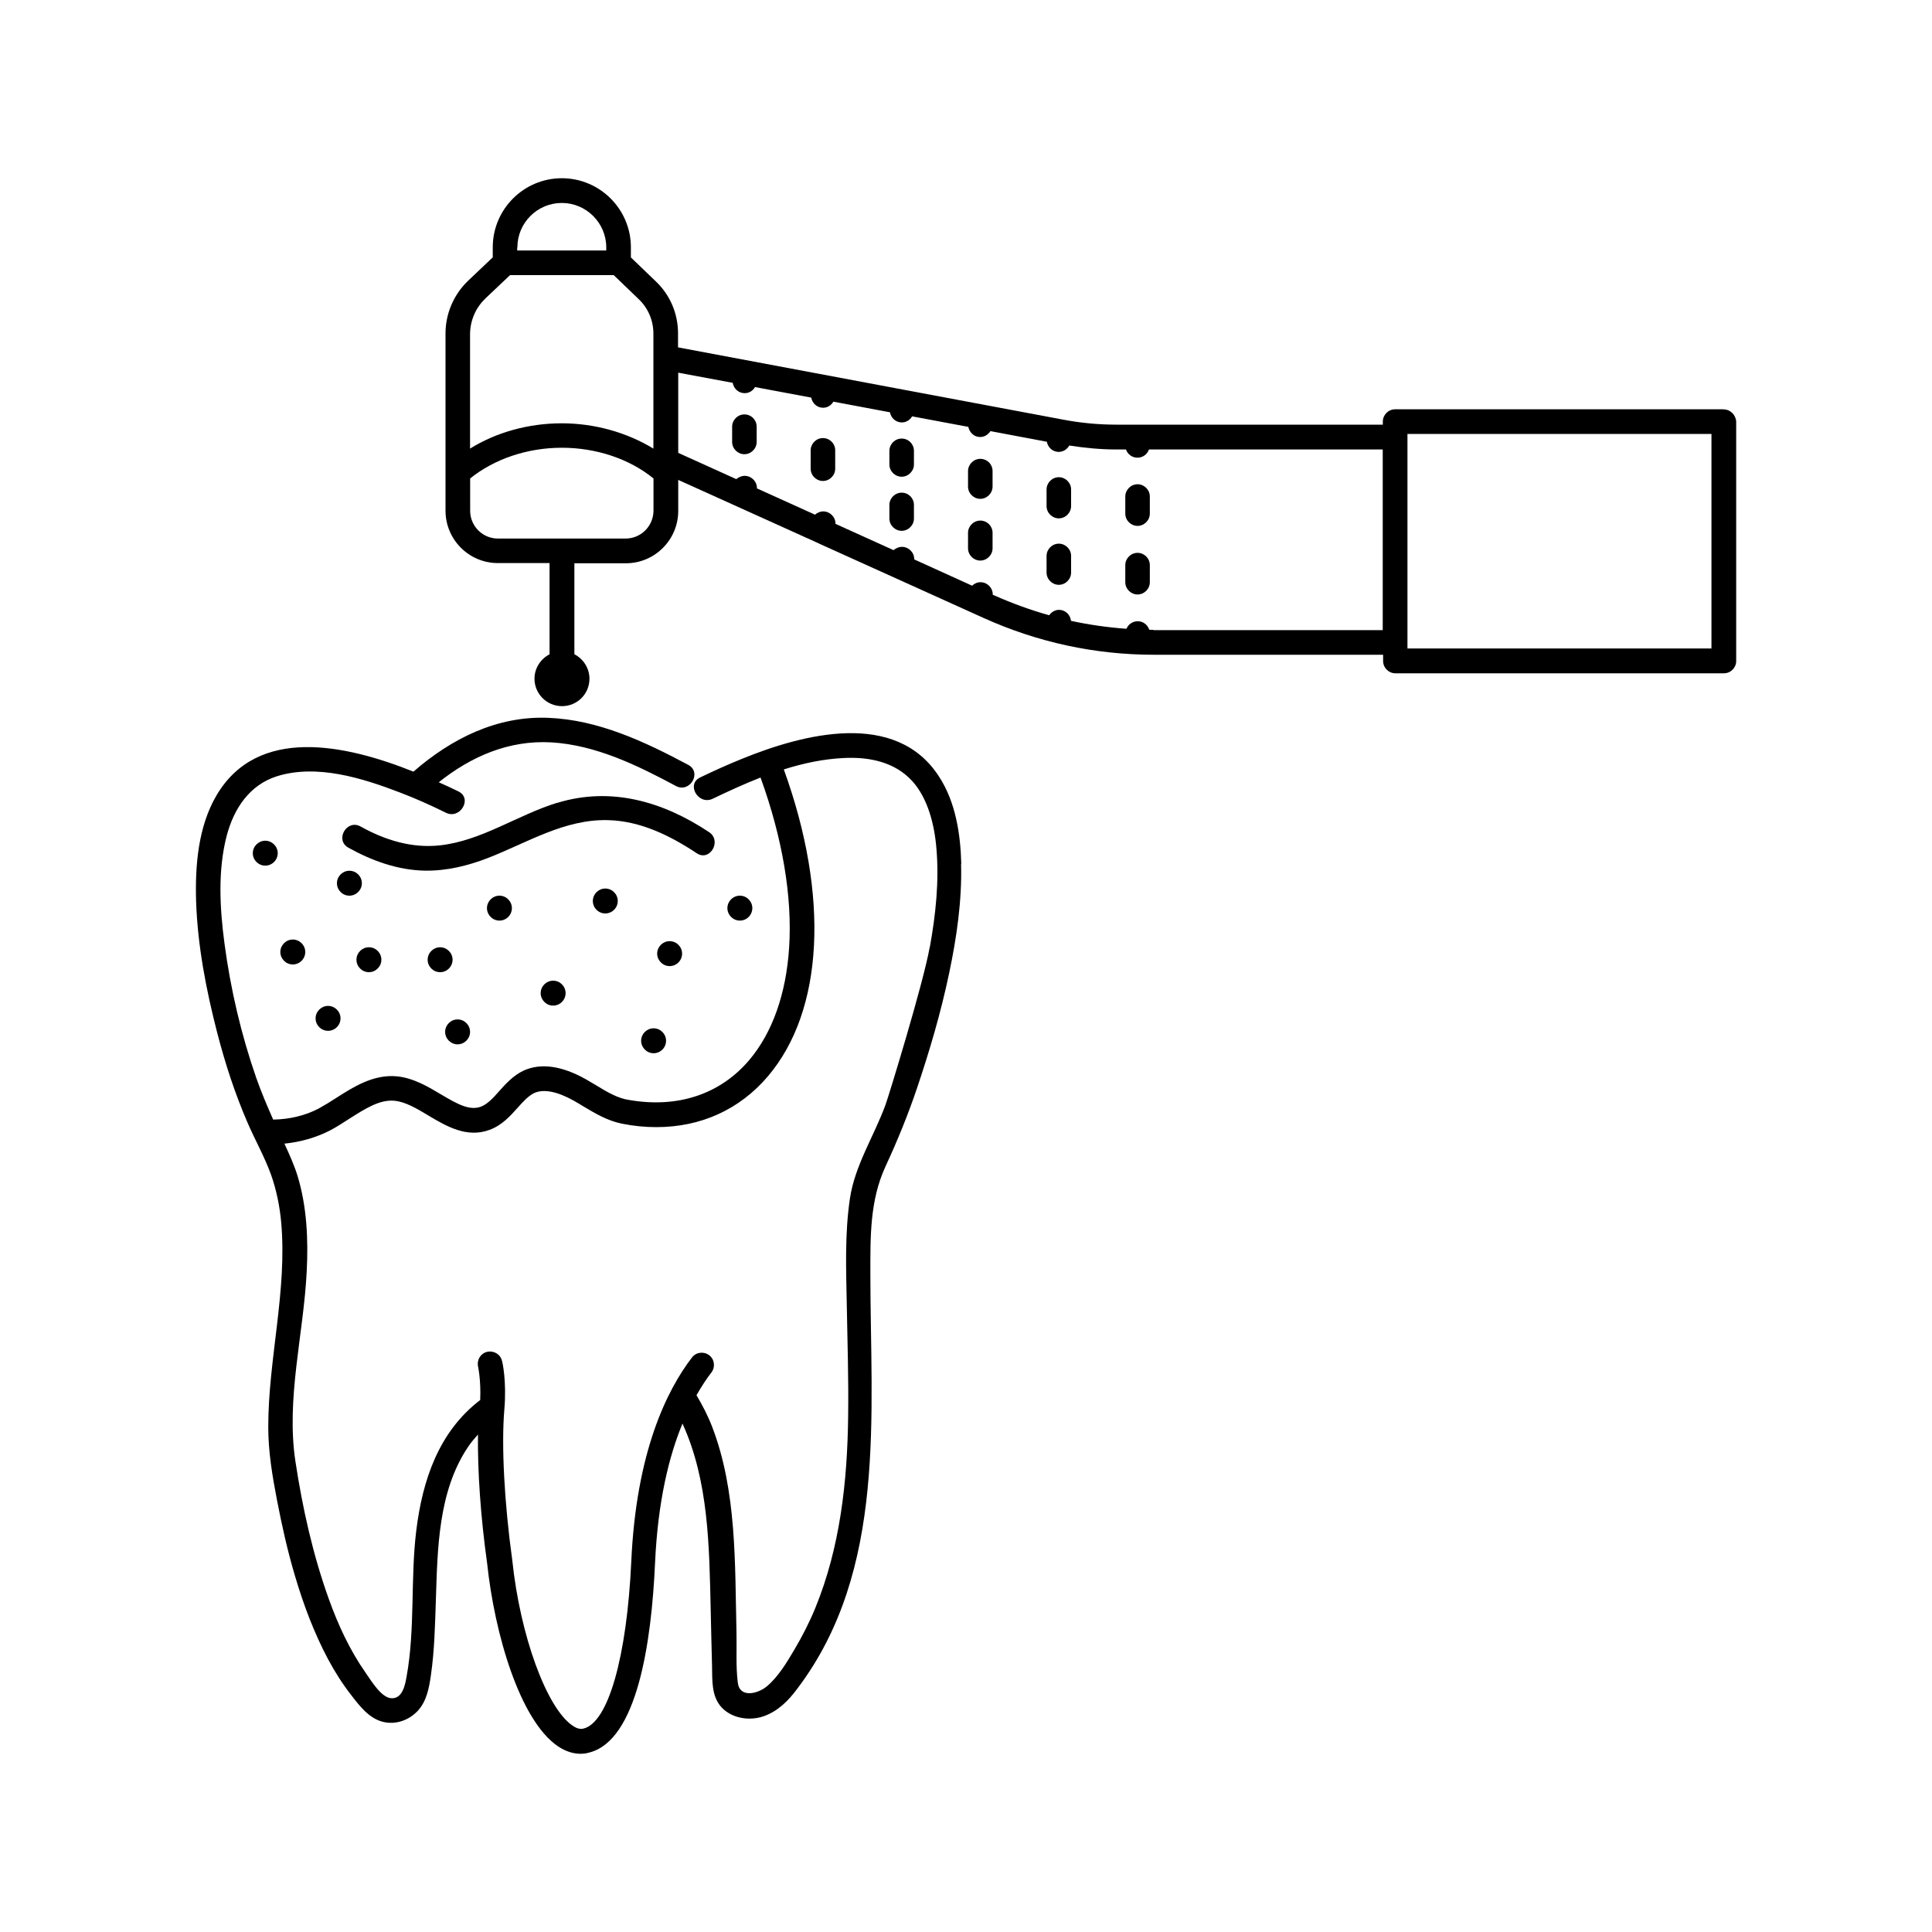 <?xml version="1.0" encoding="UTF-8"?>
<svg xmlns="http://www.w3.org/2000/svg" id="Warstwa_1" data-name="Warstwa 1" viewBox="0 0 200 200">
  <path d="m117.76,57.23c-.7,0-1.27.58-1.27,1.27v1.77c0,.7.58,1.27,1.27,1.27s1.27-.58,1.27-1.27v-1.77c0-.7-.58-1.27-1.27-1.27Z"></path>
  <path d="m117.76,50.13c-.7,0-1.27.58-1.27,1.27v1.77c0,.7.58,1.27,1.27,1.27s1.27-.58,1.27-1.27v-1.77c0-.7-.58-1.27-1.27-1.27Z"></path>
  <path d="m109.61,56.28c-.7,0-1.27.58-1.27,1.27v1.72c0,.7.58,1.27,1.27,1.27s1.27-.58,1.27-1.27v-1.72c0-.7-.58-1.27-1.27-1.27Z"></path>
  <path d="m109.61,49.4c-.7,0-1.27.58-1.27,1.27v1.72c0,.7.58,1.27,1.27,1.27s1.27-.58,1.27-1.27v-1.72c0-.7-.58-1.27-1.27-1.27Z"></path>
  <path d="m101.48,53.89c-.7,0-1.27.58-1.27,1.27v1.6c0,.7.58,1.27,1.27,1.27s1.27-.58,1.27-1.27v-1.6c0-.7-.56-1.27-1.27-1.27Z"></path>
  <path d="m101.48,47.5c-.7,0-1.27.58-1.27,1.27v1.6c0,.7.58,1.27,1.27,1.27s1.27-.58,1.27-1.27v-1.6c0-.71-.56-1.27-1.27-1.27h0Z"></path>
  <path d="m93.34,45.4c-.7,0-1.27.58-1.27,1.27v1.41c0,.7.58,1.27,1.27,1.27s1.27-.58,1.27-1.27v-1.41c0-.7-.56-1.27-1.27-1.27Z"></path>
  <path d="m93.34,51c-.7,0-1.27.58-1.27,1.27v1.41c0,.7.58,1.27,1.27,1.27s1.27-.58,1.27-1.27v-1.41c0-.7-.56-1.27-1.27-1.27Z"></path>
  <path d="m85.19,45.35c-.7,0-1.27.58-1.27,1.27v1.9c0,.7.58,1.27,1.27,1.27s1.27-.58,1.27-1.27v-1.9c0-.7-.56-1.27-1.27-1.27h0Z"></path>
  <path d="m77.06,42.9c-.7,0-1.27.58-1.27,1.27v1.58c0,.7.58,1.27,1.27,1.27s1.27-.58,1.27-1.27v-1.58c0-.7-.56-1.27-1.27-1.27Z"></path>
  <path d="m50.41,94.01c0,.7.58,1.29,1.29,1.29s1.29-.58,1.29-1.29-.58-1.29-1.29-1.29-1.29.59-1.29,1.29Z"></path>
  <path d="m47.37,108.11c.7,0,1.29-.58,1.29-1.29s-.58-1.29-1.29-1.29-1.29.58-1.29,1.29c0,.71.59,1.29,1.29,1.29h0Z"></path>
  <path d="m36.17,92.72c.7,0,1.29-.58,1.29-1.29s-.58-1.29-1.29-1.29-1.29.58-1.29,1.29.58,1.29,1.29,1.29Z"></path>
  <path d="m45.56,98.06c-.7,0-1.29.58-1.29,1.29s.58,1.29,1.29,1.29,1.29-.58,1.29-1.29-.59-1.29-1.29-1.29Z"></path>
  <path d="m55.97,102.81c0,.7.58,1.29,1.29,1.29s1.29-.58,1.29-1.29-.58-1.29-1.29-1.29-1.29.58-1.29,1.29Z"></path>
  <path d="m66.37,107.74c0,.7.58,1.29,1.29,1.29s1.29-.58,1.29-1.29-.58-1.29-1.29-1.29-1.29.58-1.29,1.29Z"></path>
  <path d="m68.03,98.72c0,.7.58,1.29,1.29,1.29s1.29-.58,1.29-1.29-.58-1.29-1.29-1.29-1.29.58-1.29,1.29Z"></path>
  <path d="m75.3,94.01c0,.7.58,1.29,1.29,1.29s1.29-.58,1.29-1.29-.58-1.29-1.29-1.29-1.29.58-1.29,1.29Z"></path>
  <path d="m29.02,98.55c0,.7.58,1.29,1.29,1.29s1.29-.58,1.29-1.29-.58-1.29-1.29-1.29-1.29.59-1.29,1.29Z"></path>
  <path d="m33.96,104.13c-.7,0-1.29.58-1.29,1.29s.58,1.29,1.29,1.29,1.29-.58,1.29-1.29-.59-1.29-1.29-1.29Z"></path>
  <path d="m38.19,100.64c.7,0,1.29-.58,1.29-1.29s-.58-1.29-1.29-1.29-1.29.58-1.29,1.29.58,1.29,1.29,1.29Z"></path>
  <path d="m57.66,83.11c-4.09,1.26-7.79,3.92-12.11,4.4-2.92.32-5.69-.54-8.22-1.95-1.43-.8-2.7,1.39-1.27,2.19,2.45,1.36,5.11,2.33,7.95,2.38,2.24.03,4.43-.51,6.5-1.31,4.06-1.58,7.93-4.04,12.43-3.92,3.36.08,6.45,1.61,9.19,3.43,1.36.9,2.63-1.29,1.27-2.19-4.77-3.17-10.15-4.74-15.74-3.02h0Z"></path>
  <path d="m63.95,93.27c0,.71-.58,1.29-1.29,1.29s-1.29-.58-1.29-1.29.58-1.29,1.29-1.29,1.29.58,1.29,1.29"></path>
  <path d="m27.46,87.03c-.7,0-1.29.58-1.29,1.29s.58,1.29,1.29,1.29,1.29-.58,1.29-1.29c0-.71-.59-1.29-1.29-1.29Z"></path>
  <path d="m178.42,42.37h-34c-.7,0-1.27.58-1.27,1.27v.32h-27.56c-1.85,0-3.68-.17-5.48-.51l-39.92-7.49v-1.44c0-2.07-.83-4.01-2.33-5.42l-2.55-2.45v-1.05c0-3.94-3.21-7.15-7.15-7.15s-7.15,3.21-7.15,7.15v1.04l-2.58,2.45c-1.48,1.43-2.31,3.4-2.31,5.42v18.36c0,2.99,2.43,5.42,5.42,5.42h5.35v9.44c-.92.48-1.56,1.43-1.56,2.53,0,1.56,1.27,2.84,2.85,2.84s2.84-1.27,2.84-2.84c0-1.1-.65-2.07-1.56-2.53v-9.42h5.33c2.99,0,5.42-2.43,5.42-5.42v-3.21l14.5,6.55s.02.02.03.02l17.1,7.73c5.57,2.51,11.5,3.8,17.63,3.8h23.71v.65c0,.7.58,1.27,1.27,1.27h34.01c.7,0,1.27-.58,1.27-1.27v-24.78c-.04-.7-.6-1.27-1.31-1.27h0ZM53.56,25.61c0-2.55,2.07-4.6,4.6-4.6s4.6,2.07,4.6,4.6v.32h-9.22v-.32h.02Zm-3.36,5.33l2.6-2.46h10.73l2.58,2.48c.98.93,1.53,2.21,1.53,3.58v11.9c-2.72-1.66-6.06-2.62-9.49-2.62s-6.78.93-9.49,2.62v-11.9c.02-1.36.58-2.67,1.55-3.6h0Zm14.57,24.81h-13.23c-1.58,0-2.87-1.29-2.87-2.87v-3.35c2.5-2.02,5.93-3.18,9.49-3.18s7,1.15,9.49,3.18v3.35c-.02,1.58-1.29,2.87-2.89,2.87h0Zm54.68,9.46c-.17,0-.32-.02-.48-.02-.17-.51-.63-.88-1.19-.88-.53,0-.98.32-1.17.78-1.94-.14-3.85-.41-5.74-.82-.07-.63-.59-1.14-1.24-1.14-.42,0-.8.24-1.02.56-1.94-.54-3.85-1.24-5.72-2.07l-.12-.05v-.03c0-.7-.58-1.27-1.27-1.27-.34,0-.63.14-.87.36l-5.99-2.72v-.03c0-.7-.58-1.27-1.27-1.27-.34,0-.63.14-.87.34l-6.01-2.72v-.02c0-.7-.58-1.27-1.27-1.27-.32,0-.63.14-.85.34l-6.01-2.72v-.03c0-.7-.58-1.27-1.27-1.27-.34,0-.63.14-.87.34l-6.01-2.72v-8.3l5.64,1.05c.1.59.59,1.07,1.24,1.07.46,0,.85-.25,1.07-.63l5.82,1.09c.1.59.61,1.05,1.22,1.05.46,0,.85-.25,1.07-.63l5.86,1.1c.1.59.61,1.05,1.22,1.05.46,0,.85-.25,1.07-.63l5.82,1.09c.12.59.61,1.05,1.22,1.05.46,0,.83-.25,1.07-.61l5.84,1.1c.1.59.61,1.05,1.22,1.05.48,0,.88-.27,1.1-.66,1.61.25,3.24.41,4.89.41h.98c.17.49.63.85,1.19.85s1.02-.36,1.19-.85h24.2v18.7h-23.71s0-.02,0-.02Zm57.7,1.92h-31.45v-22.21h31.47v22.21h-.02Z"></path>
  <path d="m99.51,89.41c-.08-3.07-.58-6.37-2.29-9-4.48-6.98-14.1-4.43-20.43-1.85h0c-1.46.59-2.89,1.24-4.31,1.92-1.48.71-.19,2.9,1.29,2.21,1.6-.77,3.26-1.53,4.96-2.2,2.28,6.28,3.3,12.37,2.96,17.61-.31,4.8-1.74,8.82-4.14,11.65-3,3.53-7.4,4.99-12.41,4.12h0c-1.17-.16-2.29-.82-3.46-1.54-.34-.2-.7-.41-1.04-.61-2.48-1.39-4.64-1.7-6.42-.9-1.09.51-1.87,1.38-2.55,2.14-.61.7-1.21,1.34-1.88,1.6-1.15.42-2.33-.19-4.14-1.27-1.34-.8-2.85-1.7-4.57-1.87-2.43-.22-4.48,1.09-6.28,2.24-.59.39-1.21.76-1.8,1.09-1.43.75-3.04,1.12-4.72,1.15-.63-1.43-1.24-2.85-1.75-4.31-1.56-4.47-2.67-9.22-3.29-13.91-.49-3.67-.71-7.59.24-11.21.75-2.8,2.36-5.2,5.15-6.1,4.16-1.32,8.92.19,12.8,1.68,1.61.61,3.18,1.32,4.74,2.09,1.46.71,2.77-1.48,1.29-2.21-.63-.31-1.32-.63-2.04-.95,3.35-2.67,7.25-4.38,11.65-4.13,4.6.27,8.92,2.38,12.91,4.52,1.43.76,2.72-1.41,1.27-2.19-4.48-2.39-9.31-4.67-14.49-4.87-5.32-.22-10.04,2.16-13.96,5.57-7.05-2.82-16.13-4.77-20.39,2.46-1.9,3.24-2.22,7.27-2.11,10.94.15,4.6,1.04,9.2,2.19,13.65.82,3.16,1.82,6.25,3.12,9.25.78,1.82,1.78,3.57,2.45,5.43.56,1.6.9,3.26,1.05,4.94.63,7.1-1.34,14.09-1.34,21.18,0,2.55.42,5.04.9,7.54.51,2.65,1.1,5.3,1.87,7.88.87,2.95,1.97,5.88,3.41,8.59.7,1.31,1.49,2.56,2.41,3.74.85,1.1,1.82,2.38,3.23,2.75,1.34.36,2.75-.14,3.68-1.15.92-1.02,1.15-2.38,1.34-3.68.37-2.56.42-5.16.51-7.74.17-5.32.24-11.26,3.31-15.84.31-.48.68-.9,1.05-1.32-.05,3.74.27,8.51.95,13.35.76,7.22,3.36,16.22,7.32,18.92.88.59,1.68.78,2.34.78.34,0,.65-.05.88-.12,4.98-1.22,6.47-11.36,6.84-19.63.29-6.38,1.44-11.05,2.84-14.43,2.72,5.94,2.77,12.74,2.92,19.21.05,1.95.08,3.91.14,5.88.03,1.48-.08,3.14,1,4.3,1.09,1.15,2.9,1.41,4.36.9,1.48-.53,2.55-1.61,3.46-2.84,9.32-12.29,7.57-28.46,7.57-42.93,0-3.85-.07-7.61,1.58-11.17,1.22-2.63,2.31-5.3,3.24-8.05,1.32-3.91,2.48-7.86,3.33-11.9.78-3.7,1.34-7.52,1.24-11.33Zm-3.26,8.61c-.66,3.75-4.25,15.44-4.59,16.37h0c-1.19,3.24-3.18,6.27-3.68,9.71-.54,3.63-.39,7.39-.32,11.04.07,3.82.19,7.62.14,11.45-.08,6.74-.82,13.57-3.4,19.87-.61,1.49-1.36,2.95-2.19,4.35-.78,1.31-1.65,2.78-2.84,3.77-.9.75-2.78,1.24-2.99-.37-.22-1.72-.1-3.53-.14-5.26-.17-7.05.05-14.59-2.53-21.28-.44-1.14-1-2.21-1.61-3.24.53-.92,1.05-1.72,1.55-2.36.42-.56.32-1.36-.24-1.78-.56-.42-1.36-.32-1.78.24-2.58,3.36-5.77,9.75-6.28,21.12-.46,9.87-2.38,16.66-4.94,17.29-.12.03-.51.14-1.15-.31-2.68-1.83-5.42-9.32-6.23-17.12-.82-5.91-1.14-11.9-.82-15.61.25-2.9-.2-4.92-.24-5.01-.15-.68-.83-1.1-1.53-.95-.68.15-1.1.83-.95,1.53,0,.02.31,1.39.22,3.46-4.31,3.29-5.98,8.32-6.62,13.53-.61,4.99-.1,10.14-1,15.1-.15.85-.42,2.31-1.58,2.24-1.05-.05-2.12-1.87-2.67-2.65-1.63-2.33-2.84-4.94-3.8-7.62-1.65-4.58-2.73-9.44-3.46-14.26-.98-6.49.85-13.16,1.17-19.65.17-3.31.02-6.71-.95-9.9-.36-1.15-.85-2.24-1.36-3.33,1.68-.17,3.29-.63,4.75-1.38.68-.36,1.32-.78,1.99-1.21,1.61-1.02,3.12-2,4.67-1.85,1.14.12,2.29.8,3.5,1.53,1.85,1.1,3.97,2.36,6.33,1.48,1.27-.46,2.14-1.43,2.9-2.28.58-.65,1.12-1.24,1.72-1.53.98-.44,2.38-.17,4.11.8.32.19.65.37.98.58,1.24.74,2.51,1.5,4.03,1.8h0c1.21.24,2.38.35,3.52.35,4.6,0,8.62-1.81,11.56-5.27,5.77-6.8,6.38-18.67,1.64-31.76,2.02-.64,4.1-1.08,6.19-1.18,2.73-.14,5.32.44,7.1,2.38,1.61,1.77,2.31,4.5,2.51,7.01.29,3.4-.08,6.83-.68,10.17Z"></path>
</svg>
